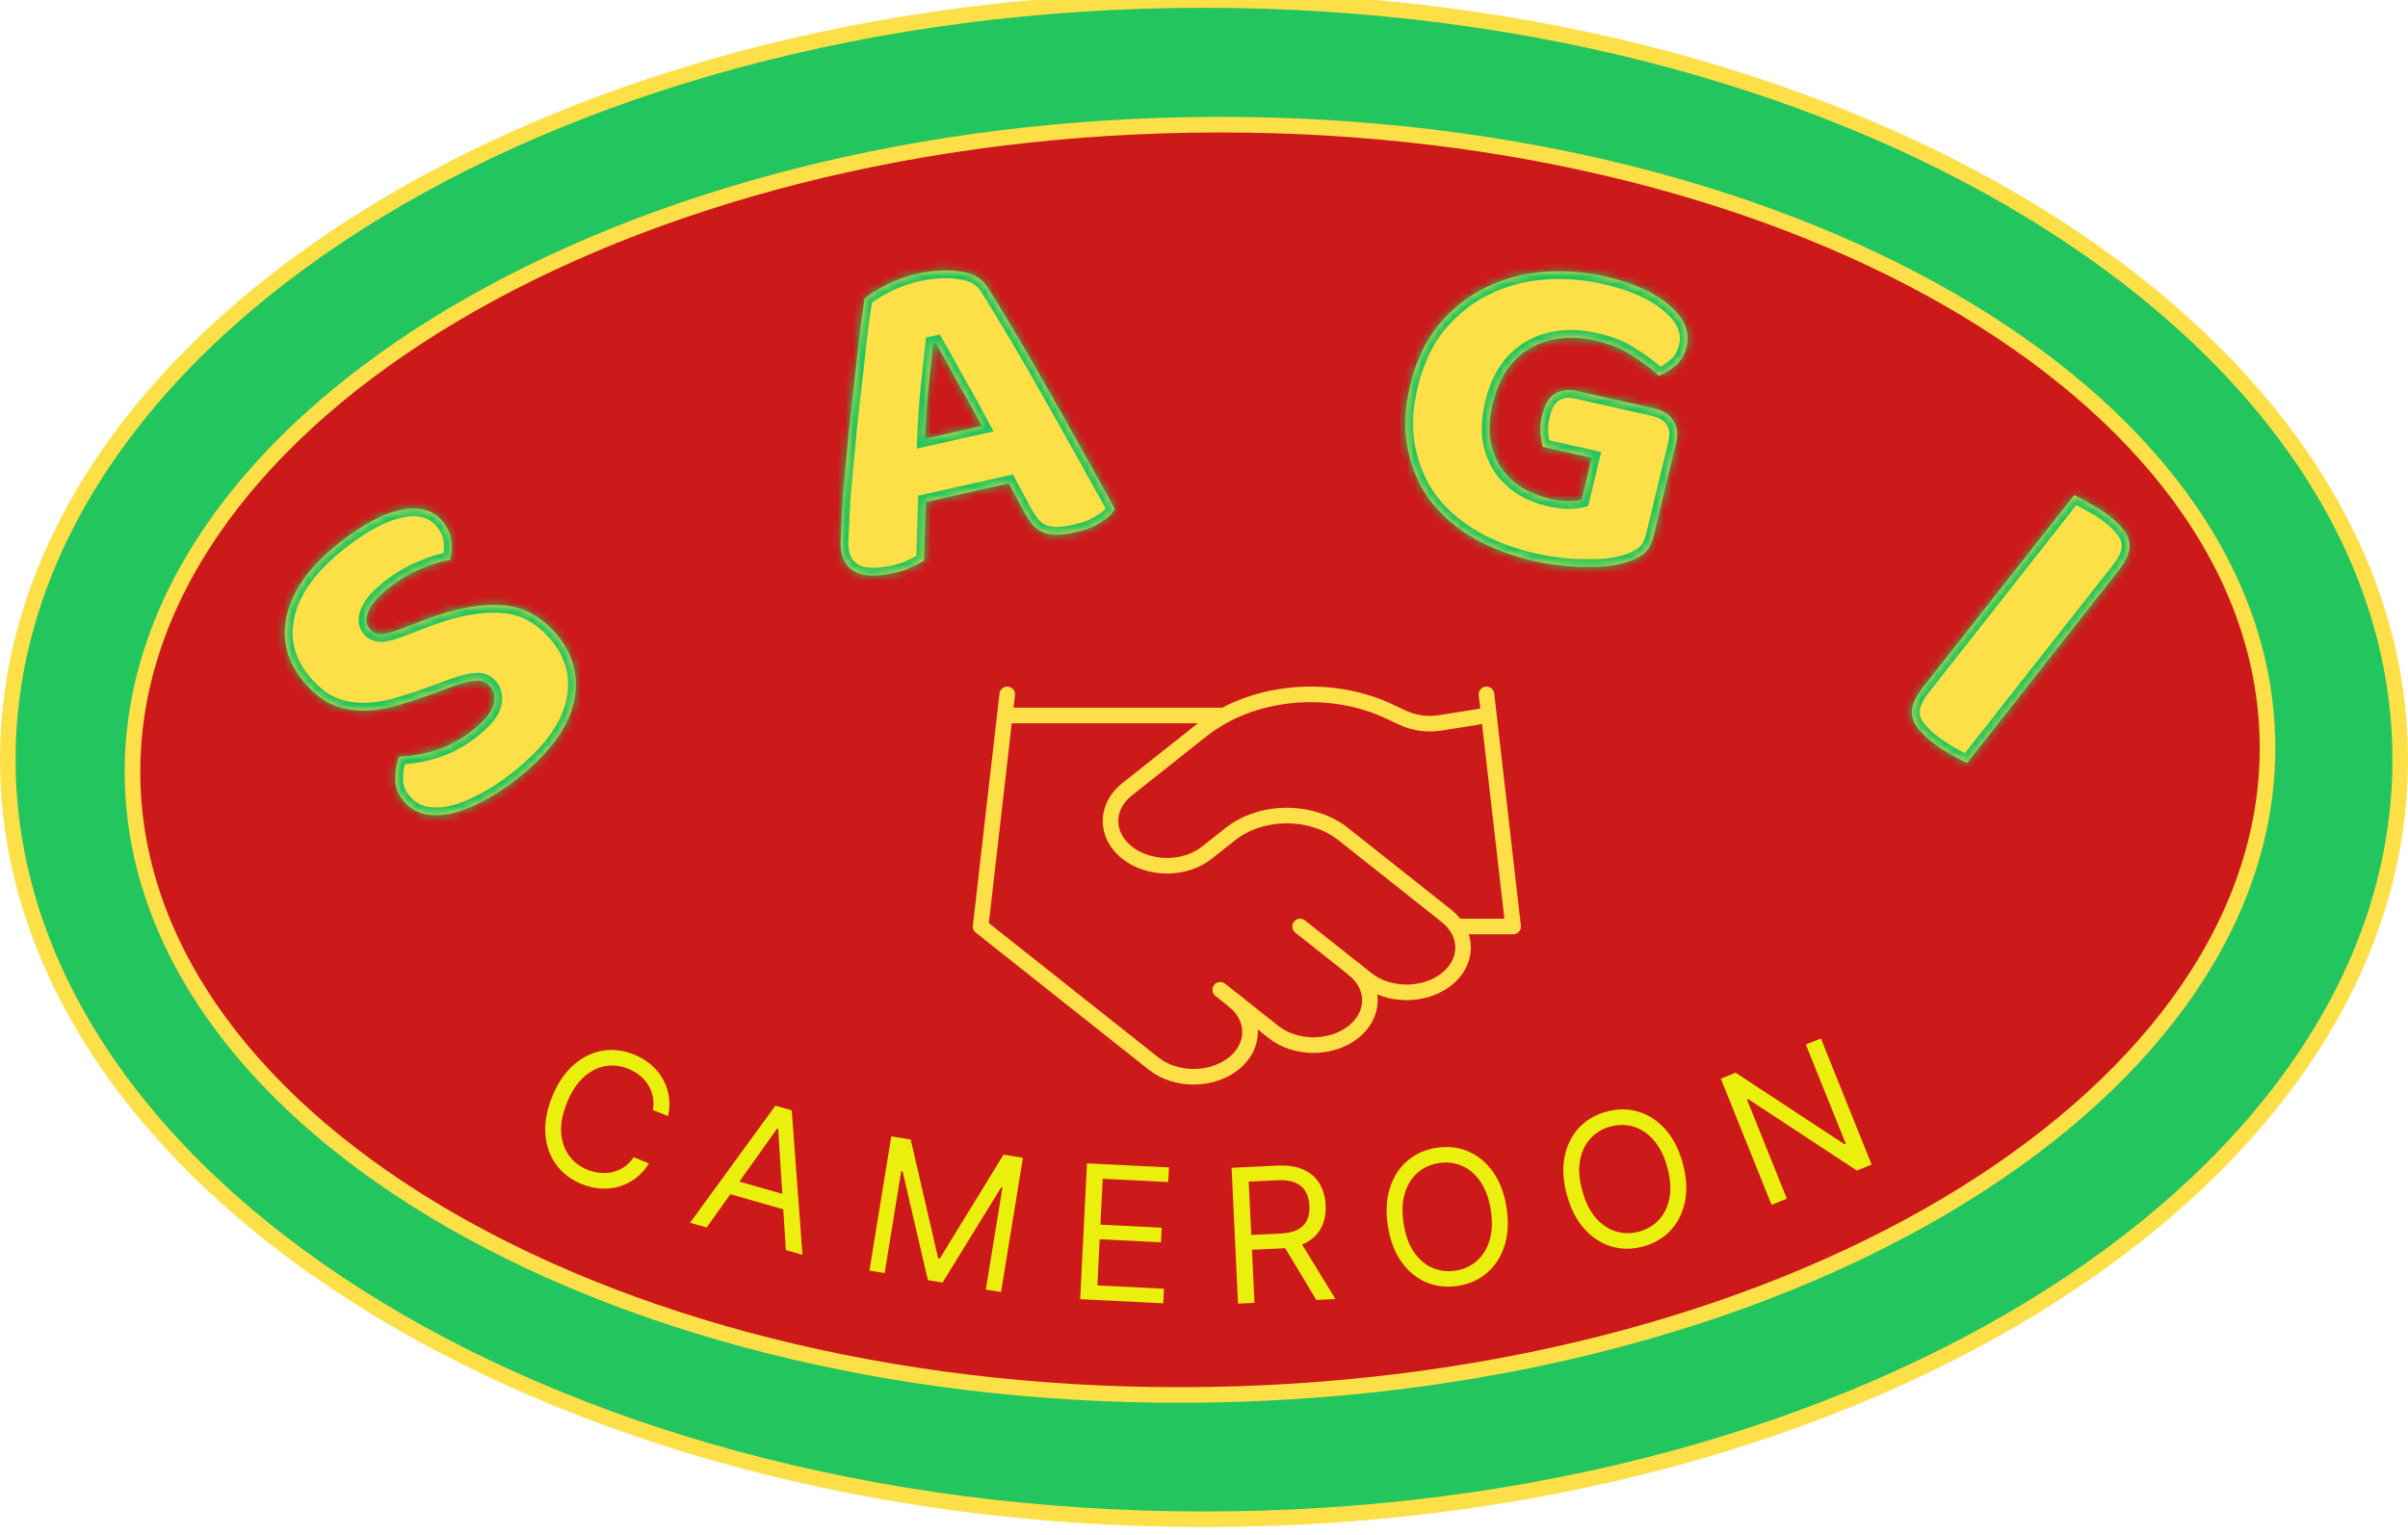 <svg width="309" height="197" viewBox="0 0 309 197" fill="none" xmlns="http://www.w3.org/2000/svg">
<g clip-path="url(#clip0_0_1)">
<path d="M308 97.5C308 124.24 290.997 148.591 263.21 166.307C235.435 184.015 197.003 195 154.5 195C111.997 195 73.565 184.015 45.79 166.307C18.003 148.591 1 124.24 1 97.5C1 70.76 18.003 46.408 45.79 28.693C73.565 10.985 111.997 0 154.5 0C197.003 0 235.435 10.985 263.21 28.693C290.997 46.408 308 70.76 308 97.5Z" fill="#22C55E" stroke="#FDE047" stroke-width="2"/>
<path d="M290.966 95.132C291.355 117.419 276.594 138.033 252.043 153.298C227.512 168.551 193.362 178.348 155.409 179.011C117.457 179.673 82.985 171.073 57.937 156.686C32.868 142.287 17.397 122.201 17.008 99.914C16.619 77.627 31.38 57.013 55.931 41.748C80.462 26.496 114.612 16.698 152.565 16.036C190.517 15.373 224.989 23.973 250.037 38.36C275.105 52.759 290.577 72.845 290.966 95.132Z" fill="#CC1A1A" stroke="#FDE047" stroke-width="2"/>
<g filter="url(#filter0_d_0_1)">
<path d="M55.619 85.017C53.863 85.653 52.231 86.189 50.725 86.626C49.194 87.033 47.742 87.225 46.371 87.202C44.999 87.179 43.698 86.898 42.468 86.359C41.243 85.766 40.072 84.801 38.955 83.466C36.797 80.887 36.087 78.017 36.824 74.858C37.593 71.675 39.822 68.62 43.511 65.695C44.855 64.629 46.181 63.728 47.49 62.993C48.799 62.258 50.025 61.766 51.168 61.516C52.317 61.211 53.38 61.175 54.356 61.411C55.308 61.615 56.113 62.112 56.773 62.901C57.433 63.69 57.817 64.522 57.924 65.396C58.006 66.24 57.946 67.069 57.745 67.885C56.702 68.006 55.475 68.373 54.064 68.987C52.628 69.57 51.222 70.407 49.847 71.498C48.44 72.613 47.574 73.629 47.247 74.544C46.895 75.428 46.961 76.159 47.443 76.736C47.824 77.191 48.344 77.409 49.005 77.39C49.639 77.341 50.465 77.116 51.481 76.714L54.613 75.517C58.314 74.097 61.542 73.481 64.298 73.668C67.06 73.799 69.457 75.079 71.488 77.507C73.646 80.086 74.35 83.011 73.601 86.28C72.827 89.519 70.408 92.75 66.344 95.972C64.906 97.113 63.46 98.057 62.006 98.806C60.609 99.56 59.264 100.097 57.971 100.416C56.683 100.679 55.508 100.703 54.443 100.488C53.384 100.217 52.499 99.656 51.788 98.806C51.052 97.926 50.696 96.972 50.72 95.944C50.718 94.885 50.89 93.941 51.236 93.111C52.67 93.085 54.215 92.819 55.872 92.313C57.56 91.782 59.154 90.921 60.655 89.732C62.187 88.517 63.075 87.434 63.319 86.483C63.564 85.532 63.432 84.753 62.924 84.146C62.416 83.539 61.785 83.282 61.032 83.376C60.252 83.438 59.282 83.677 58.122 84.093L55.619 85.017Z" fill="#FDE047"/>
<path d="M110.948 34.343C111.526 33.811 112.442 33.224 113.697 32.58C114.991 31.928 116.325 31.448 117.699 31.14C119.662 30.699 121.457 30.598 123.083 30.835C124.74 31.026 125.923 31.665 126.632 32.752C127.804 34.578 129.111 36.717 130.552 39.166C131.994 41.615 133.458 44.16 134.945 46.801C136.422 49.403 137.876 51.99 139.305 54.563C140.725 57.098 141.976 59.349 143.057 61.317C142.711 61.957 142.102 62.535 141.231 63.052C140.37 63.608 139.291 64.031 137.995 64.321C137.053 64.533 136.23 64.637 135.526 64.634C134.862 64.623 134.279 64.512 133.775 64.304C133.311 64.087 132.883 63.761 132.492 63.326C132.14 62.882 131.79 62.358 131.442 61.753L129.456 58.039L118.795 60.432C118.749 61.648 118.713 62.902 118.685 64.194C118.657 65.487 118.62 66.741 118.574 67.957C118.069 68.271 117.516 68.556 116.914 68.811C116.361 69.096 115.653 69.336 114.789 69.529C112.786 69.979 111.218 69.989 110.084 69.561C108.981 69.085 108.291 68.255 108.013 67.072C107.888 66.537 107.842 65.985 107.873 65.415C107.905 64.845 107.934 64.176 107.961 63.406C107.994 62.313 108.067 60.951 108.181 59.318C108.334 57.676 108.499 55.911 108.676 54.022C108.845 52.096 109.044 50.122 109.273 48.101C109.502 46.081 109.719 44.183 109.923 42.409C110.119 40.597 110.3 38.989 110.467 37.585C110.674 36.172 110.834 35.092 110.948 34.343ZM119.746 40.144C119.572 41.871 119.364 43.807 119.123 45.951C118.911 48.048 118.768 50.17 118.692 52.317L125.996 50.678C124.963 48.739 123.924 46.863 122.879 45.048C121.864 43.186 120.938 41.525 120.1 40.065L119.746 40.144Z" fill="#FDE047"/>
<path d="M212.265 64.537C211.98 65.72 211.553 66.55 210.984 67.025C210.415 67.501 209.596 67.9 208.526 68.223C207.904 68.405 207.144 68.556 206.247 68.676C205.36 68.758 204.403 68.784 203.376 68.754C202.341 68.763 201.261 68.701 200.135 68.568C199.049 68.445 197.977 68.264 196.918 68.025C194.095 67.39 191.535 66.432 189.239 65.151C186.952 63.831 185.067 62.22 183.582 60.316C182.145 58.383 181.169 56.171 180.652 53.68C180.135 51.19 180.234 48.455 180.95 45.477C181.703 42.347 182.928 39.745 184.625 37.672C186.362 35.608 188.354 34.024 190.604 32.92C192.902 31.787 195.358 31.112 197.972 30.896C200.626 30.688 203.247 30.875 205.835 31.458C209.56 32.296 212.359 33.55 214.231 35.218C216.151 36.858 216.886 38.613 216.436 40.483C216.197 41.476 215.737 42.278 215.052 42.889C214.368 43.499 213.642 43.94 212.875 44.21C212.032 43.416 210.93 42.585 209.569 41.715C208.256 40.816 206.678 40.159 204.835 39.744C201.541 39.003 198.693 39.328 196.291 40.719C193.93 42.12 192.359 44.443 191.579 47.688C191.156 49.444 191.044 51.029 191.241 52.441C191.487 53.825 191.96 55.038 192.66 56.081C193.369 57.085 194.262 57.93 195.337 58.615C196.421 59.261 197.63 59.734 198.963 60.034C199.826 60.228 200.609 60.324 201.312 60.322C202.016 60.319 202.567 60.262 202.966 60.15L204.26 54.767L197.967 53.351C197.832 52.878 197.73 52.272 197.66 51.531C197.629 50.8 197.706 50.053 197.889 49.289C198.22 47.914 198.772 46.992 199.547 46.523C200.36 46.062 201.277 45.946 202.296 46.176L212.235 48.412C213.413 48.677 214.236 49.205 214.708 49.995C215.227 50.755 215.349 51.709 215.074 52.854L212.265 64.537Z" fill="#FDE047"/>
<path d="M252.428 93.916C252.003 93.748 251.37 93.426 250.529 92.949C249.721 92.496 248.949 91.996 248.214 91.449C247.48 90.903 246.874 90.353 246.397 89.801C245.927 89.304 245.611 88.772 245.448 88.207C245.285 87.641 245.304 87.038 245.505 86.397C245.705 85.755 246.124 85.03 246.761 84.22L266.176 59.543C266.577 59.742 267.197 60.08 268.038 60.557C268.902 61.003 269.686 61.487 270.389 62.01C271.124 62.556 271.714 63.094 272.159 63.622C272.661 64.144 272.993 64.687 273.156 65.252C273.319 65.818 273.3 66.421 273.099 67.062C272.899 67.704 272.48 68.429 271.842 69.239L252.428 93.916Z" fill="#FDE047"/>
<mask id="mask0_0_1" style="mask-type:luminance" maskUnits="userSpaceOnUse" x="36" y="30" width="238" height="71">
<path d="M55.619 85.017C53.863 85.653 52.231 86.189 50.725 86.626C49.194 87.033 47.742 87.225 46.371 87.202C44.999 87.179 43.698 86.898 42.468 86.359C41.243 85.766 40.072 84.801 38.955 83.466C36.797 80.887 36.087 78.017 36.824 74.858C37.593 71.675 39.822 68.62 43.511 65.695C44.855 64.629 46.181 63.728 47.49 62.993C48.799 62.258 50.025 61.766 51.168 61.516C52.317 61.211 53.38 61.175 54.356 61.411C55.308 61.615 56.113 62.112 56.773 62.901C57.433 63.69 57.817 64.522 57.924 65.396C58.006 66.24 57.946 67.069 57.745 67.885C56.702 68.006 55.475 68.373 54.064 68.987C52.628 69.57 51.222 70.407 49.847 71.498C48.44 72.613 47.574 73.629 47.247 74.544C46.895 75.428 46.961 76.159 47.443 76.736C47.824 77.191 48.344 77.409 49.005 77.39C49.639 77.341 50.465 77.116 51.481 76.714L54.613 75.517C58.314 74.097 61.542 73.481 64.298 73.668C67.06 73.799 69.457 75.079 71.488 77.507C73.646 80.086 74.35 83.011 73.601 86.28C72.827 89.519 70.408 92.75 66.344 95.972C64.906 97.113 63.46 98.057 62.006 98.806C60.609 99.56 59.264 100.097 57.971 100.416C56.683 100.679 55.508 100.703 54.443 100.488C53.384 100.217 52.499 99.656 51.788 98.806C51.052 97.926 50.696 96.972 50.72 95.944C50.718 94.885 50.89 93.941 51.236 93.111C52.67 93.085 54.215 92.819 55.872 92.313C57.56 91.782 59.154 90.921 60.655 89.732C62.187 88.517 63.075 87.434 63.319 86.483C63.564 85.532 63.432 84.753 62.924 84.146C62.416 83.539 61.785 83.282 61.032 83.376C60.252 83.438 59.282 83.677 58.122 84.093L55.619 85.017Z" fill="white"/>
<path d="M110.948 34.343C111.526 33.811 112.442 33.224 113.697 32.58C114.991 31.928 116.325 31.448 117.699 31.14C119.662 30.699 121.457 30.598 123.083 30.835C124.74 31.026 125.923 31.665 126.632 32.752C127.804 34.578 129.111 36.717 130.552 39.166C131.994 41.615 133.458 44.16 134.945 46.801C136.422 49.403 137.876 51.99 139.305 54.563C140.725 57.098 141.976 59.349 143.057 61.317C142.711 61.957 142.102 62.535 141.231 63.052C140.37 63.608 139.291 64.031 137.995 64.321C137.053 64.533 136.23 64.637 135.526 64.634C134.862 64.623 134.279 64.512 133.775 64.304C133.311 64.087 132.883 63.761 132.492 63.326C132.14 62.882 131.79 62.358 131.442 61.753L129.456 58.039L118.795 60.432C118.749 61.648 118.713 62.902 118.685 64.194C118.657 65.487 118.62 66.741 118.574 67.957C118.069 68.271 117.516 68.556 116.914 68.811C116.361 69.096 115.653 69.336 114.789 69.529C112.786 69.979 111.218 69.989 110.084 69.561C108.981 69.085 108.291 68.255 108.013 67.072C107.888 66.537 107.842 65.985 107.873 65.415C107.905 64.845 107.934 64.176 107.961 63.406C107.994 62.313 108.067 60.951 108.181 59.318C108.334 57.676 108.499 55.911 108.676 54.022C108.845 52.096 109.044 50.122 109.273 48.101C109.502 46.081 109.719 44.183 109.923 42.409C110.119 40.597 110.3 38.989 110.467 37.585C110.674 36.172 110.834 35.092 110.948 34.343ZM119.746 40.144C119.572 41.871 119.364 43.807 119.123 45.951C118.911 48.048 118.768 50.17 118.692 52.317L125.996 50.678C124.963 48.739 123.924 46.863 122.879 45.048C121.864 43.186 120.938 41.525 120.1 40.065L119.746 40.144Z" fill="white"/>
<path d="M212.265 64.537C211.98 65.72 211.553 66.55 210.984 67.025C210.415 67.501 209.596 67.9 208.526 68.223C207.904 68.405 207.144 68.556 206.247 68.676C205.36 68.758 204.403 68.784 203.376 68.754C202.341 68.763 201.261 68.701 200.135 68.568C199.049 68.445 197.977 68.264 196.918 68.025C194.095 67.39 191.535 66.432 189.239 65.151C186.952 63.831 185.067 62.22 183.582 60.316C182.145 58.383 181.169 56.171 180.652 53.68C180.135 51.19 180.234 48.455 180.95 45.477C181.703 42.347 182.928 39.745 184.625 37.672C186.362 35.608 188.354 34.024 190.604 32.92C192.902 31.787 195.358 31.112 197.972 30.896C200.626 30.688 203.247 30.875 205.835 31.458C209.56 32.296 212.359 33.55 214.231 35.218C216.151 36.858 216.886 38.613 216.436 40.483C216.197 41.476 215.737 42.278 215.052 42.889C214.368 43.499 213.642 43.94 212.875 44.21C212.032 43.416 210.93 42.585 209.569 41.715C208.256 40.816 206.678 40.159 204.835 39.744C201.541 39.003 198.693 39.328 196.291 40.719C193.93 42.12 192.359 44.443 191.579 47.688C191.156 49.444 191.044 51.029 191.241 52.441C191.487 53.825 191.96 55.038 192.66 56.081C193.369 57.085 194.262 57.93 195.337 58.615C196.421 59.261 197.63 59.734 198.963 60.034C199.826 60.228 200.609 60.324 201.312 60.322C202.016 60.319 202.567 60.262 202.966 60.15L204.26 54.767L197.967 53.351C197.832 52.878 197.73 52.272 197.66 51.531C197.629 50.8 197.706 50.053 197.889 49.289C198.22 47.914 198.772 46.992 199.547 46.523C200.36 46.062 201.277 45.946 202.296 46.176L212.235 48.412C213.413 48.677 214.236 49.205 214.708 49.995C215.227 50.755 215.349 51.709 215.074 52.854L212.265 64.537Z" fill="white"/>
<path d="M252.428 93.916C252.003 93.748 251.37 93.426 250.529 92.949C249.721 92.496 248.949 91.996 248.214 91.449C247.48 90.903 246.874 90.353 246.397 89.801C245.927 89.304 245.611 88.772 245.448 88.207C245.285 87.641 245.304 87.038 245.505 86.397C245.705 85.755 246.124 85.03 246.761 84.22L266.176 59.543C266.577 59.742 267.197 60.08 268.038 60.557C268.902 61.003 269.686 61.487 270.389 62.01C271.124 62.556 271.714 63.094 272.159 63.622C272.661 64.144 272.993 64.687 273.156 65.252C273.319 65.818 273.3 66.421 273.099 67.062C272.899 67.704 272.48 68.429 271.842 69.239L252.428 93.916Z" fill="white"/>
</mask>
<g mask="url(#mask0_0_1)">
<path d="M55.619 85.017C53.863 85.653 52.231 86.189 50.725 86.626C49.194 87.033 47.742 87.225 46.371 87.202C44.999 87.179 43.698 86.898 42.468 86.359C41.243 85.766 40.072 84.801 38.955 83.466C36.797 80.887 36.087 78.017 36.824 74.858C37.593 71.675 39.822 68.62 43.511 65.695C44.855 64.629 46.181 63.728 47.49 62.993C48.799 62.258 50.025 61.766 51.168 61.516C52.317 61.211 53.38 61.175 54.356 61.411C55.308 61.615 56.113 62.112 56.773 62.901C57.433 63.69 57.817 64.522 57.924 65.396C58.006 66.24 57.946 67.069 57.745 67.885C56.702 68.006 55.475 68.373 54.064 68.987C52.628 69.57 51.222 70.407 49.847 71.498C48.44 72.613 47.574 73.629 47.247 74.544C46.895 75.428 46.961 76.159 47.443 76.736C47.824 77.191 48.344 77.409 49.005 77.39C49.639 77.341 50.465 77.116 51.481 76.714L54.613 75.517C58.314 74.097 61.542 73.481 64.298 73.668C67.06 73.799 69.457 75.079 71.488 77.507C73.646 80.086 74.35 83.011 73.601 86.28C72.827 89.519 70.408 92.75 66.344 95.972C64.906 97.113 63.46 98.057 62.006 98.806C60.609 99.56 59.264 100.097 57.971 100.416C56.683 100.679 55.508 100.703 54.443 100.488C53.384 100.217 52.499 99.656 51.788 98.806C51.052 97.926 50.696 96.972 50.72 95.944C50.718 94.885 50.89 93.941 51.236 93.111C52.67 93.085 54.215 92.819 55.872 92.313C57.56 91.782 59.154 90.921 60.655 89.732C62.187 88.517 63.075 87.434 63.319 86.483C63.564 85.532 63.432 84.753 62.924 84.146C62.416 83.539 61.785 83.282 61.032 83.376C60.252 83.438 59.282 83.677 58.122 84.093L55.619 85.017Z" stroke="#22C55E" stroke-width="2"/>
</g>
<mask id="mask1_0_1" style="mask-type:luminance" maskUnits="userSpaceOnUse" x="36" y="30" width="238" height="71">
<path d="M55.619 85.017C53.863 85.653 52.231 86.189 50.725 86.626C49.194 87.033 47.742 87.225 46.371 87.202C44.999 87.179 43.698 86.898 42.468 86.359C41.243 85.766 40.072 84.801 38.955 83.466C36.797 80.887 36.087 78.017 36.824 74.858C37.593 71.675 39.822 68.62 43.511 65.695C44.855 64.629 46.181 63.728 47.49 62.993C48.799 62.258 50.025 61.766 51.168 61.516C52.317 61.211 53.38 61.175 54.356 61.411C55.308 61.615 56.113 62.112 56.773 62.901C57.433 63.69 57.817 64.522 57.924 65.396C58.006 66.24 57.946 67.069 57.745 67.885C56.702 68.006 55.475 68.373 54.064 68.987C52.628 69.57 51.222 70.407 49.847 71.498C48.44 72.613 47.574 73.629 47.247 74.544C46.895 75.428 46.961 76.159 47.443 76.736C47.824 77.191 48.344 77.409 49.005 77.39C49.639 77.341 50.465 77.116 51.481 76.714L54.613 75.517C58.314 74.097 61.542 73.481 64.298 73.668C67.06 73.799 69.457 75.079 71.488 77.507C73.646 80.086 74.35 83.011 73.601 86.28C72.827 89.519 70.408 92.75 66.344 95.972C64.906 97.113 63.46 98.057 62.006 98.806C60.609 99.56 59.264 100.097 57.971 100.416C56.683 100.679 55.508 100.703 54.443 100.488C53.384 100.217 52.499 99.656 51.788 98.806C51.052 97.926 50.696 96.972 50.72 95.944C50.718 94.885 50.89 93.941 51.236 93.111C52.67 93.085 54.215 92.819 55.872 92.313C57.56 91.782 59.154 90.921 60.655 89.732C62.187 88.517 63.075 87.434 63.319 86.483C63.564 85.532 63.432 84.753 62.924 84.146C62.416 83.539 61.785 83.282 61.032 83.376C60.252 83.438 59.282 83.677 58.122 84.093L55.619 85.017Z" fill="white"/>
<path d="M110.948 34.343C111.526 33.811 112.442 33.224 113.697 32.58C114.991 31.928 116.325 31.448 117.699 31.14C119.662 30.699 121.457 30.598 123.083 30.835C124.74 31.026 125.923 31.665 126.632 32.752C127.804 34.578 129.111 36.717 130.552 39.166C131.994 41.615 133.458 44.16 134.945 46.801C136.422 49.403 137.876 51.99 139.305 54.563C140.725 57.098 141.976 59.349 143.057 61.317C142.711 61.957 142.102 62.535 141.231 63.052C140.37 63.608 139.291 64.031 137.995 64.321C137.053 64.533 136.23 64.637 135.526 64.634C134.862 64.623 134.279 64.512 133.775 64.304C133.311 64.087 132.883 63.761 132.492 63.326C132.14 62.882 131.79 62.358 131.442 61.753L129.456 58.039L118.795 60.432C118.749 61.648 118.713 62.902 118.685 64.194C118.657 65.487 118.62 66.741 118.574 67.957C118.069 68.271 117.516 68.556 116.914 68.811C116.361 69.096 115.653 69.336 114.789 69.529C112.786 69.979 111.218 69.989 110.084 69.561C108.981 69.085 108.291 68.255 108.013 67.072C107.888 66.537 107.842 65.985 107.873 65.415C107.905 64.845 107.934 64.176 107.961 63.406C107.994 62.313 108.067 60.951 108.181 59.318C108.334 57.676 108.499 55.911 108.676 54.022C108.845 52.096 109.044 50.122 109.273 48.101C109.502 46.081 109.719 44.183 109.923 42.409C110.119 40.597 110.3 38.989 110.467 37.585C110.674 36.172 110.834 35.092 110.948 34.343ZM119.746 40.144C119.572 41.871 119.364 43.807 119.123 45.951C118.911 48.048 118.768 50.17 118.692 52.317L125.996 50.678C124.963 48.739 123.924 46.863 122.879 45.048C121.864 43.186 120.938 41.525 120.1 40.065L119.746 40.144Z" fill="white"/>
<path d="M212.265 64.537C211.98 65.72 211.553 66.55 210.984 67.025C210.415 67.501 209.596 67.9 208.526 68.223C207.904 68.405 207.144 68.556 206.247 68.676C205.36 68.758 204.403 68.784 203.376 68.754C202.341 68.763 201.261 68.701 200.135 68.568C199.049 68.445 197.977 68.264 196.918 68.025C194.095 67.39 191.535 66.432 189.239 65.151C186.952 63.831 185.067 62.22 183.582 60.316C182.145 58.383 181.169 56.171 180.652 53.68C180.135 51.19 180.234 48.455 180.95 45.477C181.703 42.347 182.928 39.745 184.625 37.672C186.362 35.608 188.354 34.024 190.604 32.92C192.902 31.787 195.358 31.112 197.972 30.896C200.626 30.688 203.247 30.875 205.835 31.458C209.56 32.296 212.359 33.55 214.231 35.218C216.151 36.858 216.886 38.613 216.436 40.483C216.197 41.476 215.737 42.278 215.052 42.889C214.368 43.499 213.642 43.94 212.875 44.21C212.032 43.416 210.93 42.585 209.569 41.715C208.256 40.816 206.678 40.159 204.835 39.744C201.541 39.003 198.693 39.328 196.291 40.719C193.93 42.12 192.359 44.443 191.579 47.688C191.156 49.444 191.044 51.029 191.241 52.441C191.487 53.825 191.96 55.038 192.66 56.081C193.369 57.085 194.262 57.93 195.337 58.615C196.421 59.261 197.63 59.734 198.963 60.034C199.826 60.228 200.609 60.324 201.312 60.322C202.016 60.319 202.567 60.262 202.966 60.15L204.26 54.767L197.967 53.351C197.832 52.878 197.73 52.272 197.66 51.531C197.629 50.8 197.706 50.053 197.889 49.289C198.22 47.914 198.772 46.992 199.547 46.523C200.36 46.062 201.277 45.946 202.296 46.176L212.235 48.412C213.413 48.677 214.236 49.205 214.708 49.995C215.227 50.755 215.349 51.709 215.074 52.854L212.265 64.537Z" fill="white"/>
<path d="M252.428 93.916C252.003 93.748 251.37 93.426 250.529 92.949C249.721 92.496 248.949 91.996 248.214 91.449C247.48 90.903 246.874 90.353 246.397 89.801C245.927 89.304 245.611 88.772 245.448 88.207C245.285 87.641 245.304 87.038 245.505 86.397C245.705 85.755 246.124 85.03 246.761 84.22L266.176 59.543C266.577 59.742 267.197 60.08 268.038 60.557C268.902 61.003 269.686 61.487 270.389 62.01C271.124 62.556 271.714 63.094 272.159 63.622C272.661 64.144 272.993 64.687 273.156 65.252C273.319 65.818 273.3 66.421 273.099 67.062C272.899 67.704 272.48 68.429 271.842 69.239L252.428 93.916Z" fill="white"/>
</mask>
<g mask="url(#mask1_0_1)">
<path d="M110.948 34.343C111.526 33.811 112.442 33.224 113.697 32.58C114.991 31.928 116.325 31.448 117.699 31.14C119.662 30.699 121.457 30.598 123.083 30.835C124.74 31.026 125.923 31.665 126.632 32.752C127.804 34.578 129.111 36.717 130.552 39.166C131.994 41.615 133.458 44.16 134.945 46.801C136.422 49.403 137.876 51.99 139.305 54.563C140.725 57.098 141.976 59.349 143.057 61.317C142.711 61.957 142.102 62.535 141.231 63.052C140.37 63.608 139.291 64.031 137.995 64.321C137.053 64.533 136.23 64.637 135.526 64.634C134.862 64.623 134.279 64.512 133.775 64.304C133.311 64.087 132.883 63.761 132.492 63.326C132.14 62.882 131.79 62.358 131.442 61.753L129.456 58.039L118.795 60.432C118.749 61.648 118.713 62.902 118.685 64.194C118.657 65.487 118.62 66.741 118.574 67.957C118.069 68.271 117.516 68.556 116.914 68.811C116.361 69.096 115.653 69.336 114.789 69.529C112.786 69.979 111.218 69.989 110.084 69.561C108.981 69.085 108.291 68.255 108.013 67.072C107.888 66.537 107.842 65.985 107.873 65.415C107.905 64.845 107.934 64.176 107.961 63.406C107.994 62.313 108.067 60.951 108.181 59.318C108.334 57.676 108.499 55.911 108.676 54.022C108.845 52.096 109.044 50.122 109.273 48.101C109.502 46.081 109.719 44.183 109.923 42.409C110.119 40.597 110.3 38.989 110.467 37.585C110.674 36.172 110.834 35.092 110.948 34.343ZM119.746 40.144C119.572 41.871 119.364 43.807 119.123 45.951C118.911 48.048 118.768 50.17 118.692 52.317L125.996 50.678C124.963 48.739 123.924 46.863 122.879 45.048C121.864 43.186 120.938 41.525 120.1 40.065L119.746 40.144Z" stroke="#22C55E" stroke-width="2"/>
</g>
<mask id="mask2_0_1" style="mask-type:luminance" maskUnits="userSpaceOnUse" x="36" y="30" width="238" height="71">
<path d="M55.619 85.017C53.863 85.653 52.231 86.189 50.725 86.626C49.194 87.033 47.742 87.225 46.371 87.202C44.999 87.179 43.698 86.898 42.468 86.359C41.243 85.766 40.072 84.801 38.955 83.466C36.797 80.887 36.087 78.017 36.824 74.858C37.593 71.675 39.822 68.62 43.511 65.695C44.855 64.629 46.181 63.728 47.49 62.993C48.799 62.258 50.025 61.766 51.168 61.516C52.317 61.211 53.38 61.175 54.356 61.411C55.308 61.615 56.113 62.112 56.773 62.901C57.433 63.69 57.817 64.522 57.924 65.396C58.006 66.24 57.946 67.069 57.745 67.885C56.702 68.006 55.475 68.373 54.064 68.987C52.628 69.57 51.222 70.407 49.847 71.498C48.44 72.613 47.574 73.629 47.247 74.544C46.895 75.428 46.961 76.159 47.443 76.736C47.824 77.191 48.344 77.409 49.005 77.39C49.639 77.341 50.465 77.116 51.481 76.714L54.613 75.517C58.314 74.097 61.542 73.481 64.298 73.668C67.06 73.799 69.457 75.079 71.488 77.507C73.646 80.086 74.35 83.011 73.601 86.28C72.827 89.519 70.408 92.75 66.344 95.972C64.906 97.113 63.46 98.057 62.006 98.806C60.609 99.56 59.264 100.097 57.971 100.416C56.683 100.679 55.508 100.703 54.443 100.488C53.384 100.217 52.499 99.656 51.788 98.806C51.052 97.926 50.696 96.972 50.72 95.944C50.718 94.885 50.89 93.941 51.236 93.111C52.67 93.085 54.215 92.819 55.872 92.313C57.56 91.782 59.154 90.921 60.655 89.732C62.187 88.517 63.075 87.434 63.319 86.483C63.564 85.532 63.432 84.753 62.924 84.146C62.416 83.539 61.785 83.282 61.032 83.376C60.252 83.438 59.282 83.677 58.122 84.093L55.619 85.017Z" fill="white"/>
<path d="M110.948 34.343C111.526 33.811 112.442 33.224 113.697 32.58C114.991 31.928 116.325 31.448 117.699 31.14C119.662 30.699 121.457 30.598 123.083 30.835C124.74 31.026 125.923 31.665 126.632 32.752C127.804 34.578 129.111 36.717 130.552 39.166C131.994 41.615 133.458 44.16 134.945 46.801C136.422 49.403 137.876 51.99 139.305 54.563C140.725 57.098 141.976 59.349 143.057 61.317C142.711 61.957 142.102 62.535 141.231 63.052C140.37 63.608 139.291 64.031 137.995 64.321C137.053 64.533 136.23 64.637 135.526 64.634C134.862 64.623 134.279 64.512 133.775 64.304C133.311 64.087 132.883 63.761 132.492 63.326C132.14 62.882 131.79 62.358 131.442 61.753L129.456 58.039L118.795 60.432C118.749 61.648 118.713 62.902 118.685 64.194C118.657 65.487 118.62 66.741 118.574 67.957C118.069 68.271 117.516 68.556 116.914 68.811C116.361 69.096 115.653 69.336 114.789 69.529C112.786 69.979 111.218 69.989 110.084 69.561C108.981 69.085 108.291 68.255 108.013 67.072C107.888 66.537 107.842 65.985 107.873 65.415C107.905 64.845 107.934 64.176 107.961 63.406C107.994 62.313 108.067 60.951 108.181 59.318C108.334 57.676 108.499 55.911 108.676 54.022C108.845 52.096 109.044 50.122 109.273 48.101C109.502 46.081 109.719 44.183 109.923 42.409C110.119 40.597 110.3 38.989 110.467 37.585C110.674 36.172 110.834 35.092 110.948 34.343ZM119.746 40.144C119.572 41.871 119.364 43.807 119.123 45.951C118.911 48.048 118.768 50.17 118.692 52.317L125.996 50.678C124.963 48.739 123.924 46.863 122.879 45.048C121.864 43.186 120.938 41.525 120.1 40.065L119.746 40.144Z" fill="white"/>
<path d="M212.265 64.537C211.98 65.72 211.553 66.55 210.984 67.025C210.415 67.501 209.596 67.9 208.526 68.223C207.904 68.405 207.144 68.556 206.247 68.676C205.36 68.758 204.403 68.784 203.376 68.754C202.341 68.763 201.261 68.701 200.135 68.568C199.049 68.445 197.977 68.264 196.918 68.025C194.095 67.39 191.535 66.432 189.239 65.151C186.952 63.831 185.067 62.22 183.582 60.316C182.145 58.383 181.169 56.171 180.652 53.68C180.135 51.19 180.234 48.455 180.95 45.477C181.703 42.347 182.928 39.745 184.625 37.672C186.362 35.608 188.354 34.024 190.604 32.92C192.902 31.787 195.358 31.112 197.972 30.896C200.626 30.688 203.247 30.875 205.835 31.458C209.56 32.296 212.359 33.55 214.231 35.218C216.151 36.858 216.886 38.613 216.436 40.483C216.197 41.476 215.737 42.278 215.052 42.889C214.368 43.499 213.642 43.94 212.875 44.21C212.032 43.416 210.93 42.585 209.569 41.715C208.256 40.816 206.678 40.159 204.835 39.744C201.541 39.003 198.693 39.328 196.291 40.719C193.93 42.12 192.359 44.443 191.579 47.688C191.156 49.444 191.044 51.029 191.241 52.441C191.487 53.825 191.96 55.038 192.66 56.081C193.369 57.085 194.262 57.93 195.337 58.615C196.421 59.261 197.63 59.734 198.963 60.034C199.826 60.228 200.609 60.324 201.312 60.322C202.016 60.319 202.567 60.262 202.966 60.15L204.26 54.767L197.967 53.351C197.832 52.878 197.73 52.272 197.66 51.531C197.629 50.8 197.706 50.053 197.889 49.289C198.22 47.914 198.772 46.992 199.547 46.523C200.36 46.062 201.277 45.946 202.296 46.176L212.235 48.412C213.413 48.677 214.236 49.205 214.708 49.995C215.227 50.755 215.349 51.709 215.074 52.854L212.265 64.537Z" fill="white"/>
<path d="M252.428 93.916C252.003 93.748 251.37 93.426 250.529 92.949C249.721 92.496 248.949 91.996 248.214 91.449C247.48 90.903 246.874 90.353 246.397 89.801C245.927 89.304 245.611 88.772 245.448 88.207C245.285 87.641 245.304 87.038 245.505 86.397C245.705 85.755 246.124 85.03 246.761 84.22L266.176 59.543C266.577 59.742 267.197 60.08 268.038 60.557C268.902 61.003 269.686 61.487 270.389 62.01C271.124 62.556 271.714 63.094 272.159 63.622C272.661 64.144 272.993 64.687 273.156 65.252C273.319 65.818 273.3 66.421 273.099 67.062C272.899 67.704 272.48 68.429 271.842 69.239L252.428 93.916Z" fill="white"/>
</mask>
<g mask="url(#mask2_0_1)">
<path d="M212.265 64.537C211.98 65.72 211.553 66.55 210.984 67.025C210.415 67.501 209.596 67.9 208.526 68.223C207.904 68.405 207.144 68.556 206.247 68.676C205.36 68.758 204.403 68.784 203.376 68.754C202.341 68.763 201.261 68.701 200.135 68.568C199.049 68.445 197.977 68.264 196.918 68.025C194.095 67.39 191.535 66.432 189.239 65.151C186.952 63.831 185.067 62.22 183.582 60.316C182.145 58.383 181.169 56.171 180.652 53.68C180.135 51.19 180.234 48.455 180.95 45.477C181.703 42.347 182.928 39.745 184.625 37.672C186.362 35.608 188.354 34.024 190.604 32.92C192.902 31.787 195.358 31.112 197.972 30.896C200.626 30.688 203.247 30.875 205.835 31.458C209.56 32.296 212.359 33.55 214.231 35.218C216.151 36.858 216.886 38.613 216.436 40.483C216.197 41.476 215.737 42.278 215.052 42.889C214.368 43.499 213.642 43.94 212.875 44.21C212.032 43.416 210.93 42.585 209.569 41.715C208.256 40.816 206.678 40.159 204.835 39.744C201.541 39.003 198.693 39.328 196.291 40.719C193.93 42.12 192.359 44.443 191.579 47.688C191.156 49.444 191.044 51.029 191.241 52.441C191.487 53.825 191.96 55.038 192.66 56.081C193.369 57.085 194.262 57.93 195.337 58.615C196.421 59.261 197.63 59.734 198.963 60.034C199.826 60.228 200.609 60.324 201.312 60.322C202.016 60.319 202.567 60.262 202.966 60.15L204.26 54.767L197.967 53.351C197.832 52.878 197.73 52.272 197.66 51.531C197.629 50.8 197.706 50.053 197.889 49.289C198.22 47.914 198.772 46.992 199.547 46.523C200.36 46.062 201.277 45.946 202.296 46.176L212.235 48.412C213.413 48.677 214.236 49.205 214.708 49.995C215.227 50.755 215.349 51.709 215.074 52.854L212.265 64.537Z" stroke="#22C55E" stroke-width="2"/>
</g>
<mask id="mask3_0_1" style="mask-type:luminance" maskUnits="userSpaceOnUse" x="36" y="30" width="238" height="71">
<path d="M55.619 85.017C53.863 85.653 52.231 86.189 50.725 86.626C49.194 87.033 47.742 87.225 46.371 87.202C44.999 87.179 43.698 86.898 42.468 86.359C41.243 85.766 40.072 84.801 38.955 83.466C36.797 80.887 36.087 78.017 36.824 74.858C37.593 71.675 39.822 68.62 43.511 65.695C44.855 64.629 46.181 63.728 47.49 62.993C48.799 62.258 50.025 61.766 51.168 61.516C52.317 61.211 53.38 61.175 54.356 61.411C55.308 61.615 56.113 62.112 56.773 62.901C57.433 63.69 57.817 64.522 57.924 65.396C58.006 66.24 57.946 67.069 57.745 67.885C56.702 68.006 55.475 68.373 54.064 68.987C52.628 69.57 51.222 70.407 49.847 71.498C48.44 72.613 47.574 73.629 47.247 74.544C46.895 75.428 46.961 76.159 47.443 76.736C47.824 77.191 48.344 77.409 49.005 77.39C49.639 77.341 50.465 77.116 51.481 76.714L54.613 75.517C58.314 74.097 61.542 73.481 64.298 73.668C67.06 73.799 69.457 75.079 71.488 77.507C73.646 80.086 74.35 83.011 73.601 86.28C72.827 89.519 70.408 92.75 66.344 95.972C64.906 97.113 63.46 98.057 62.006 98.806C60.609 99.56 59.264 100.097 57.971 100.416C56.683 100.679 55.508 100.703 54.443 100.488C53.384 100.217 52.499 99.656 51.788 98.806C51.052 97.926 50.696 96.972 50.72 95.944C50.718 94.885 50.89 93.941 51.236 93.111C52.67 93.085 54.215 92.819 55.872 92.313C57.56 91.782 59.154 90.921 60.655 89.732C62.187 88.517 63.075 87.434 63.319 86.483C63.564 85.532 63.432 84.753 62.924 84.146C62.416 83.539 61.785 83.282 61.032 83.376C60.252 83.438 59.282 83.677 58.122 84.093L55.619 85.017Z" fill="white"/>
<path d="M110.948 34.343C111.526 33.811 112.442 33.224 113.697 32.58C114.991 31.928 116.325 31.448 117.699 31.14C119.662 30.699 121.457 30.598 123.083 30.835C124.74 31.026 125.923 31.665 126.632 32.752C127.804 34.578 129.111 36.717 130.552 39.166C131.994 41.615 133.458 44.16 134.945 46.801C136.422 49.403 137.876 51.99 139.305 54.563C140.725 57.098 141.976 59.349 143.057 61.317C142.711 61.957 142.102 62.535 141.231 63.052C140.37 63.608 139.291 64.031 137.995 64.321C137.053 64.533 136.23 64.637 135.526 64.634C134.862 64.623 134.279 64.512 133.775 64.304C133.311 64.087 132.883 63.761 132.492 63.326C132.14 62.882 131.79 62.358 131.442 61.753L129.456 58.039L118.795 60.432C118.749 61.648 118.713 62.902 118.685 64.194C118.657 65.487 118.62 66.741 118.574 67.957C118.069 68.271 117.516 68.556 116.914 68.811C116.361 69.096 115.653 69.336 114.789 69.529C112.786 69.979 111.218 69.989 110.084 69.561C108.981 69.085 108.291 68.255 108.013 67.072C107.888 66.537 107.842 65.985 107.873 65.415C107.905 64.845 107.934 64.176 107.961 63.406C107.994 62.313 108.067 60.951 108.181 59.318C108.334 57.676 108.499 55.911 108.676 54.022C108.845 52.096 109.044 50.122 109.273 48.101C109.502 46.081 109.719 44.183 109.923 42.409C110.119 40.597 110.3 38.989 110.467 37.585C110.674 36.172 110.834 35.092 110.948 34.343ZM119.746 40.144C119.572 41.871 119.364 43.807 119.123 45.951C118.911 48.048 118.768 50.17 118.692 52.317L125.996 50.678C124.963 48.739 123.924 46.863 122.879 45.048C121.864 43.186 120.938 41.525 120.1 40.065L119.746 40.144Z" fill="white"/>
<path d="M212.265 64.537C211.98 65.72 211.553 66.55 210.984 67.025C210.415 67.501 209.596 67.9 208.526 68.223C207.904 68.405 207.144 68.556 206.247 68.676C205.36 68.758 204.403 68.784 203.376 68.754C202.341 68.763 201.261 68.701 200.135 68.568C199.049 68.445 197.977 68.264 196.918 68.025C194.095 67.39 191.535 66.432 189.239 65.151C186.952 63.831 185.067 62.22 183.582 60.316C182.145 58.383 181.169 56.171 180.652 53.68C180.135 51.19 180.234 48.455 180.95 45.477C181.703 42.347 182.928 39.745 184.625 37.672C186.362 35.608 188.354 34.024 190.604 32.92C192.902 31.787 195.358 31.112 197.972 30.896C200.626 30.688 203.247 30.875 205.835 31.458C209.56 32.296 212.359 33.55 214.231 35.218C216.151 36.858 216.886 38.613 216.436 40.483C216.197 41.476 215.737 42.278 215.052 42.889C214.368 43.499 213.642 43.94 212.875 44.21C212.032 43.416 210.93 42.585 209.569 41.715C208.256 40.816 206.678 40.159 204.835 39.744C201.541 39.003 198.693 39.328 196.291 40.719C193.93 42.12 192.359 44.443 191.579 47.688C191.156 49.444 191.044 51.029 191.241 52.441C191.487 53.825 191.96 55.038 192.66 56.081C193.369 57.085 194.262 57.93 195.337 58.615C196.421 59.261 197.63 59.734 198.963 60.034C199.826 60.228 200.609 60.324 201.312 60.322C202.016 60.319 202.567 60.262 202.966 60.15L204.26 54.767L197.967 53.351C197.832 52.878 197.73 52.272 197.66 51.531C197.629 50.8 197.706 50.053 197.889 49.289C198.22 47.914 198.772 46.992 199.547 46.523C200.36 46.062 201.277 45.946 202.296 46.176L212.235 48.412C213.413 48.677 214.236 49.205 214.708 49.995C215.227 50.755 215.349 51.709 215.074 52.854L212.265 64.537Z" fill="white"/>
<path d="M252.428 93.916C252.003 93.748 251.37 93.426 250.529 92.949C249.721 92.496 248.949 91.996 248.214 91.449C247.48 90.903 246.874 90.353 246.397 89.801C245.927 89.304 245.611 88.772 245.448 88.207C245.285 87.641 245.304 87.038 245.505 86.397C245.705 85.755 246.124 85.03 246.761 84.22L266.176 59.543C266.577 59.742 267.197 60.08 268.038 60.557C268.902 61.003 269.686 61.487 270.389 62.01C271.124 62.556 271.714 63.094 272.159 63.622C272.661 64.144 272.993 64.687 273.156 65.252C273.319 65.818 273.3 66.421 273.099 67.062C272.899 67.704 272.48 68.429 271.842 69.239L252.428 93.916Z" fill="white"/>
</mask>
<g mask="url(#mask3_0_1)">
<path d="M252.428 93.916C252.003 93.748 251.37 93.426 250.529 92.949C249.721 92.496 248.949 91.996 248.214 91.449C247.48 90.903 246.874 90.353 246.397 89.801C245.927 89.304 245.611 88.772 245.448 88.207C245.285 87.641 245.304 87.038 245.505 86.397C245.705 85.755 246.124 85.03 246.761 84.22L266.176 59.543C266.577 59.742 267.197 60.08 268.038 60.557C268.902 61.003 269.686 61.487 270.389 62.01C271.124 62.556 271.714 63.094 272.159 63.622C272.661 64.144 272.993 64.687 273.156 65.252C273.319 65.818 273.3 66.421 273.099 67.062C272.899 67.704 272.48 68.429 271.842 69.239L252.428 93.916Z" stroke="#22C55E" stroke-width="2"/>
</g>
</g>
<path d="M156.583 127.042L163.417 132.458C164.09 132.992 164.889 133.415 165.768 133.704C166.647 133.992 167.59 134.141 168.542 134.141C169.493 134.141 170.436 133.992 171.315 133.704C172.195 133.415 172.994 132.992 173.667 132.458C174.34 131.925 174.874 131.291 175.238 130.594C175.602 129.897 175.789 129.15 175.789 128.396C175.789 127.641 175.602 126.894 175.238 126.197C174.874 125.5 174.34 124.867 173.667 124.333" stroke="#FDE047" stroke-width="2" stroke-linecap="round" stroke-linejoin="round"/>
<path d="M166.833 118.917L175.375 125.688C176.734 126.765 178.578 127.37 180.5 127.37C182.422 127.37 184.266 126.765 185.625 125.688C186.984 124.61 187.748 123.149 187.748 121.625C187.748 120.101 186.984 118.64 185.625 117.563L172.368 107.054C170.446 105.533 167.841 104.678 165.125 104.678C162.409 104.678 159.804 105.533 157.882 107.054L154.875 109.438C153.516 110.515 151.672 111.12 149.75 111.12C147.828 111.12 145.984 110.515 144.625 109.438C143.266 108.36 142.502 106.899 142.502 105.375C142.502 103.851 143.266 102.39 144.625 101.313L154.226 93.702C157.343 91.238 161.407 89.668 165.776 89.241C170.145 88.815 174.569 89.555 178.347 91.346L179.953 92.104C181.408 92.8 183.138 93.042 184.805 92.781L190.75 91.833" stroke="#FDE047" stroke-width="2" stroke-linecap="round" stroke-linejoin="round"/>
<path d="M190.75 89.125L194.167 118.917H187.333" stroke="#FDE047" stroke-width="2" stroke-linecap="round" stroke-linejoin="round"/>
<path d="M129.25 89.125L125.833 118.917L148.042 136.521C149.401 137.598 151.244 138.204 153.167 138.204C155.089 138.204 156.932 137.598 158.292 136.521C159.651 135.443 160.414 133.982 160.414 132.458C160.414 130.935 159.651 129.473 158.292 128.396" stroke="#FDE047" stroke-width="2" stroke-linecap="round" stroke-linejoin="round"/>
<path d="M129.25 91.833H156.583" stroke="#FDE047" stroke-width="2" stroke-linecap="round" stroke-linejoin="round"/>
<path d="M85.734 143.261L83.775 142.467C83.887 141.857 83.885 141.28 83.768 140.736C83.656 140.194 83.453 139.695 83.16 139.239C82.874 138.78 82.513 138.377 82.078 138.029C81.642 137.681 81.156 137.398 80.619 137.181C79.639 136.784 78.652 136.672 77.656 136.845C76.666 137.02 75.741 137.495 74.882 138.269C74.028 139.045 73.318 140.134 72.751 141.534C72.183 142.935 71.936 144.211 72.01 145.363C72.088 146.516 72.422 147.501 73.011 148.316C73.606 149.133 74.393 149.739 75.373 150.136C75.91 150.354 76.456 150.489 77.011 150.542C77.566 150.595 78.104 150.559 78.627 150.433C79.157 150.305 79.651 150.085 80.108 149.773C80.573 149.459 80.976 149.046 81.318 148.534L83.277 149.328C82.795 150.095 82.227 150.726 81.572 151.221C80.918 151.716 80.209 152.076 79.444 152.299C78.681 152.518 77.891 152.599 77.074 152.544C76.261 152.491 75.447 152.299 74.631 151.969C73.251 151.41 72.16 150.576 71.359 149.467C70.558 148.358 70.1 147.057 69.988 145.565C69.875 144.072 70.164 142.473 70.855 140.767C71.546 139.06 72.451 137.711 73.57 136.717C74.69 135.724 75.923 135.108 77.27 134.868C78.618 134.629 79.981 134.789 81.361 135.348C82.177 135.679 82.896 136.107 83.516 136.634C84.141 137.163 84.651 137.774 85.045 138.467C85.441 139.155 85.701 139.904 85.827 140.715C85.954 141.52 85.923 142.369 85.734 143.261Z" fill="#EBEF0E"/>
<path d="M90.68 157.55L88.549 156.942L99.5 141.915L101.599 142.514L102.974 161.057L100.843 160.449L99.858 144.889L99.726 144.851L90.68 157.55ZM93.337 151.218L101.926 153.668L101.412 155.471L92.823 153.021L93.337 151.218Z" fill="#EBEF0E"/>
<path d="M114.373 145.854L116.863 146.26L120.388 161.514L120.59 161.546L128.774 148.2L131.264 148.606L128.457 165.833L126.506 165.515L128.638 152.426L128.47 152.399L120.954 164.611L119.07 164.304L115.819 150.338L115.65 150.311L113.518 163.399L111.566 163.081L114.373 145.854Z" fill="#EBEF0E"/>
<path d="M138.614 166.751L139.484 149.318L150.005 149.844L149.911 151.716L141.501 151.296L141.207 157.187L149.073 157.579L148.979 159.452L141.114 159.06L140.818 164.984L149.364 165.411L149.271 167.283L138.614 166.751Z" fill="#EBEF0E"/>
<path d="M158.868 167.324L158.04 149.889L163.931 149.609C165.293 149.544 166.422 149.724 167.318 150.148C168.214 150.566 168.891 151.168 169.349 151.954C169.808 152.74 170.061 153.646 170.11 154.674C170.159 155.701 169.992 156.622 169.61 157.436C169.228 158.251 168.613 158.906 167.766 159.401C166.919 159.891 165.821 160.168 164.47 160.232L159.702 160.458L159.612 158.551L164.311 158.328C165.242 158.284 165.985 158.112 166.539 157.813C167.099 157.513 167.495 157.107 167.727 156.596C167.964 156.078 168.066 155.47 168.033 154.772C168 154.074 167.84 153.47 167.554 152.961C167.268 152.451 166.832 152.068 166.245 151.811C165.658 151.549 164.894 151.44 163.952 151.485L160.24 151.662L160.98 167.224L158.868 167.324ZM166.703 159.102L171.366 166.73L168.914 166.846L164.319 159.215L166.703 159.102Z" fill="#EBEF0E"/>
<path d="M193.322 154.997C193.605 156.816 193.521 158.439 193.07 159.866C192.62 161.293 191.877 162.455 190.844 163.352C189.81 164.249 188.558 164.812 187.087 165.041C185.616 165.27 184.252 165.114 182.995 164.574C181.738 164.033 180.678 163.152 179.815 161.929C178.952 160.706 178.379 159.185 178.096 157.366C177.813 155.547 177.897 153.924 178.347 152.497C178.798 151.07 179.54 149.908 180.573 149.011C181.607 148.114 182.859 147.551 184.33 147.322C185.801 147.093 187.165 147.249 188.422 147.79C189.679 148.33 190.739 149.212 191.602 150.434C192.466 151.657 193.039 153.178 193.322 154.997ZM191.301 155.311C191.068 153.818 190.622 152.597 189.963 151.647C189.309 150.696 188.517 150.023 187.587 149.627C186.663 149.231 185.678 149.114 184.634 149.276C183.59 149.439 182.685 149.85 181.919 150.509C181.159 151.168 180.609 152.05 180.27 153.155C179.935 154.26 179.885 155.558 180.117 157.052C180.349 158.545 180.792 159.767 181.446 160.718C182.106 161.667 182.898 162.341 183.822 162.737C184.752 163.133 185.739 163.25 186.783 163.087C187.828 162.925 188.73 162.514 189.49 161.855C190.255 161.196 190.805 160.314 191.139 159.209C191.479 158.104 191.533 156.805 191.301 155.311Z" fill="#EBEF0E"/>
<path d="M215.928 149.291C216.416 151.066 216.517 152.688 216.232 154.157C215.947 155.626 215.341 156.865 214.417 157.874C213.492 158.882 212.312 159.584 210.877 159.979C209.441 160.373 208.068 160.374 206.758 159.98C205.447 159.586 204.294 158.831 203.297 157.714C202.301 156.597 201.558 155.152 201.07 153.377C200.582 151.602 200.481 149.98 200.766 148.51C201.052 147.041 201.657 145.802 202.581 144.794C203.506 143.785 204.686 143.083 206.122 142.689C207.557 142.294 208.93 142.294 210.24 142.687C211.551 143.081 212.704 143.837 213.701 144.953C214.697 146.07 215.44 147.516 215.928 149.291ZM213.956 149.833C213.555 148.376 212.973 147.213 212.21 146.344C211.452 145.475 210.588 144.896 209.62 144.608C208.656 144.319 207.665 144.315 206.646 144.595C205.627 144.875 204.775 145.387 204.089 146.129C203.409 146.87 202.963 147.809 202.751 148.946C202.545 150.081 202.642 151.377 203.043 152.834C203.443 154.292 204.023 155.455 204.78 156.325C205.544 157.194 206.407 157.772 207.37 158.061C208.339 158.349 209.333 158.352 210.352 158.072C211.371 157.792 212.221 157.281 212.901 156.54C213.587 155.798 214.033 154.859 214.239 153.724C214.451 152.587 214.356 151.29 213.956 149.833Z" fill="#EBEF0E"/>
<path d="M233.659 133.284L240.172 149.478L238.274 150.241L224.336 141.075L224.178 141.139L229.292 153.853L227.331 154.642L220.818 138.448L222.716 137.685L236.698 146.87L236.856 146.806L231.73 134.06L233.659 133.284Z" fill="#EBEF0E"/>
</g>
<defs>
<filter id="filter0_d_0_1" x="32.543" y="30.71" width="244.723" height="77.923" filterUnits="userSpaceOnUse" color-interpolation-filters="sRGB">
<feFlood flood-opacity="0" result="BackgroundImageFix"/>
<feColorMatrix in="SourceAlpha" type="matrix" values="0 0 0 0 0 0 0 0 0 0 0 0 0 0 0 0 0 0 127 0" result="hardAlpha"/>
<feOffset dy="4"/>
<feGaussianBlur stdDeviation="2"/>
<feComposite in2="hardAlpha" operator="out"/>
<feColorMatrix type="matrix" values="0 0 0 0 0 0 0 0 0 0 0 0 0 0 0 0 0 0 0.25 0"/>
<feBlend mode="normal" in2="BackgroundImageFix" result="effect1_dropShadow_0_1"/>
<feBlend mode="normal" in="SourceGraphic" in2="effect1_dropShadow_0_1" result="shape"/>
</filter>
<clipPath id="clip0_0_1">
<rect width="309" height="197" fill="white"/>
</clipPath>
</defs>
</svg>
